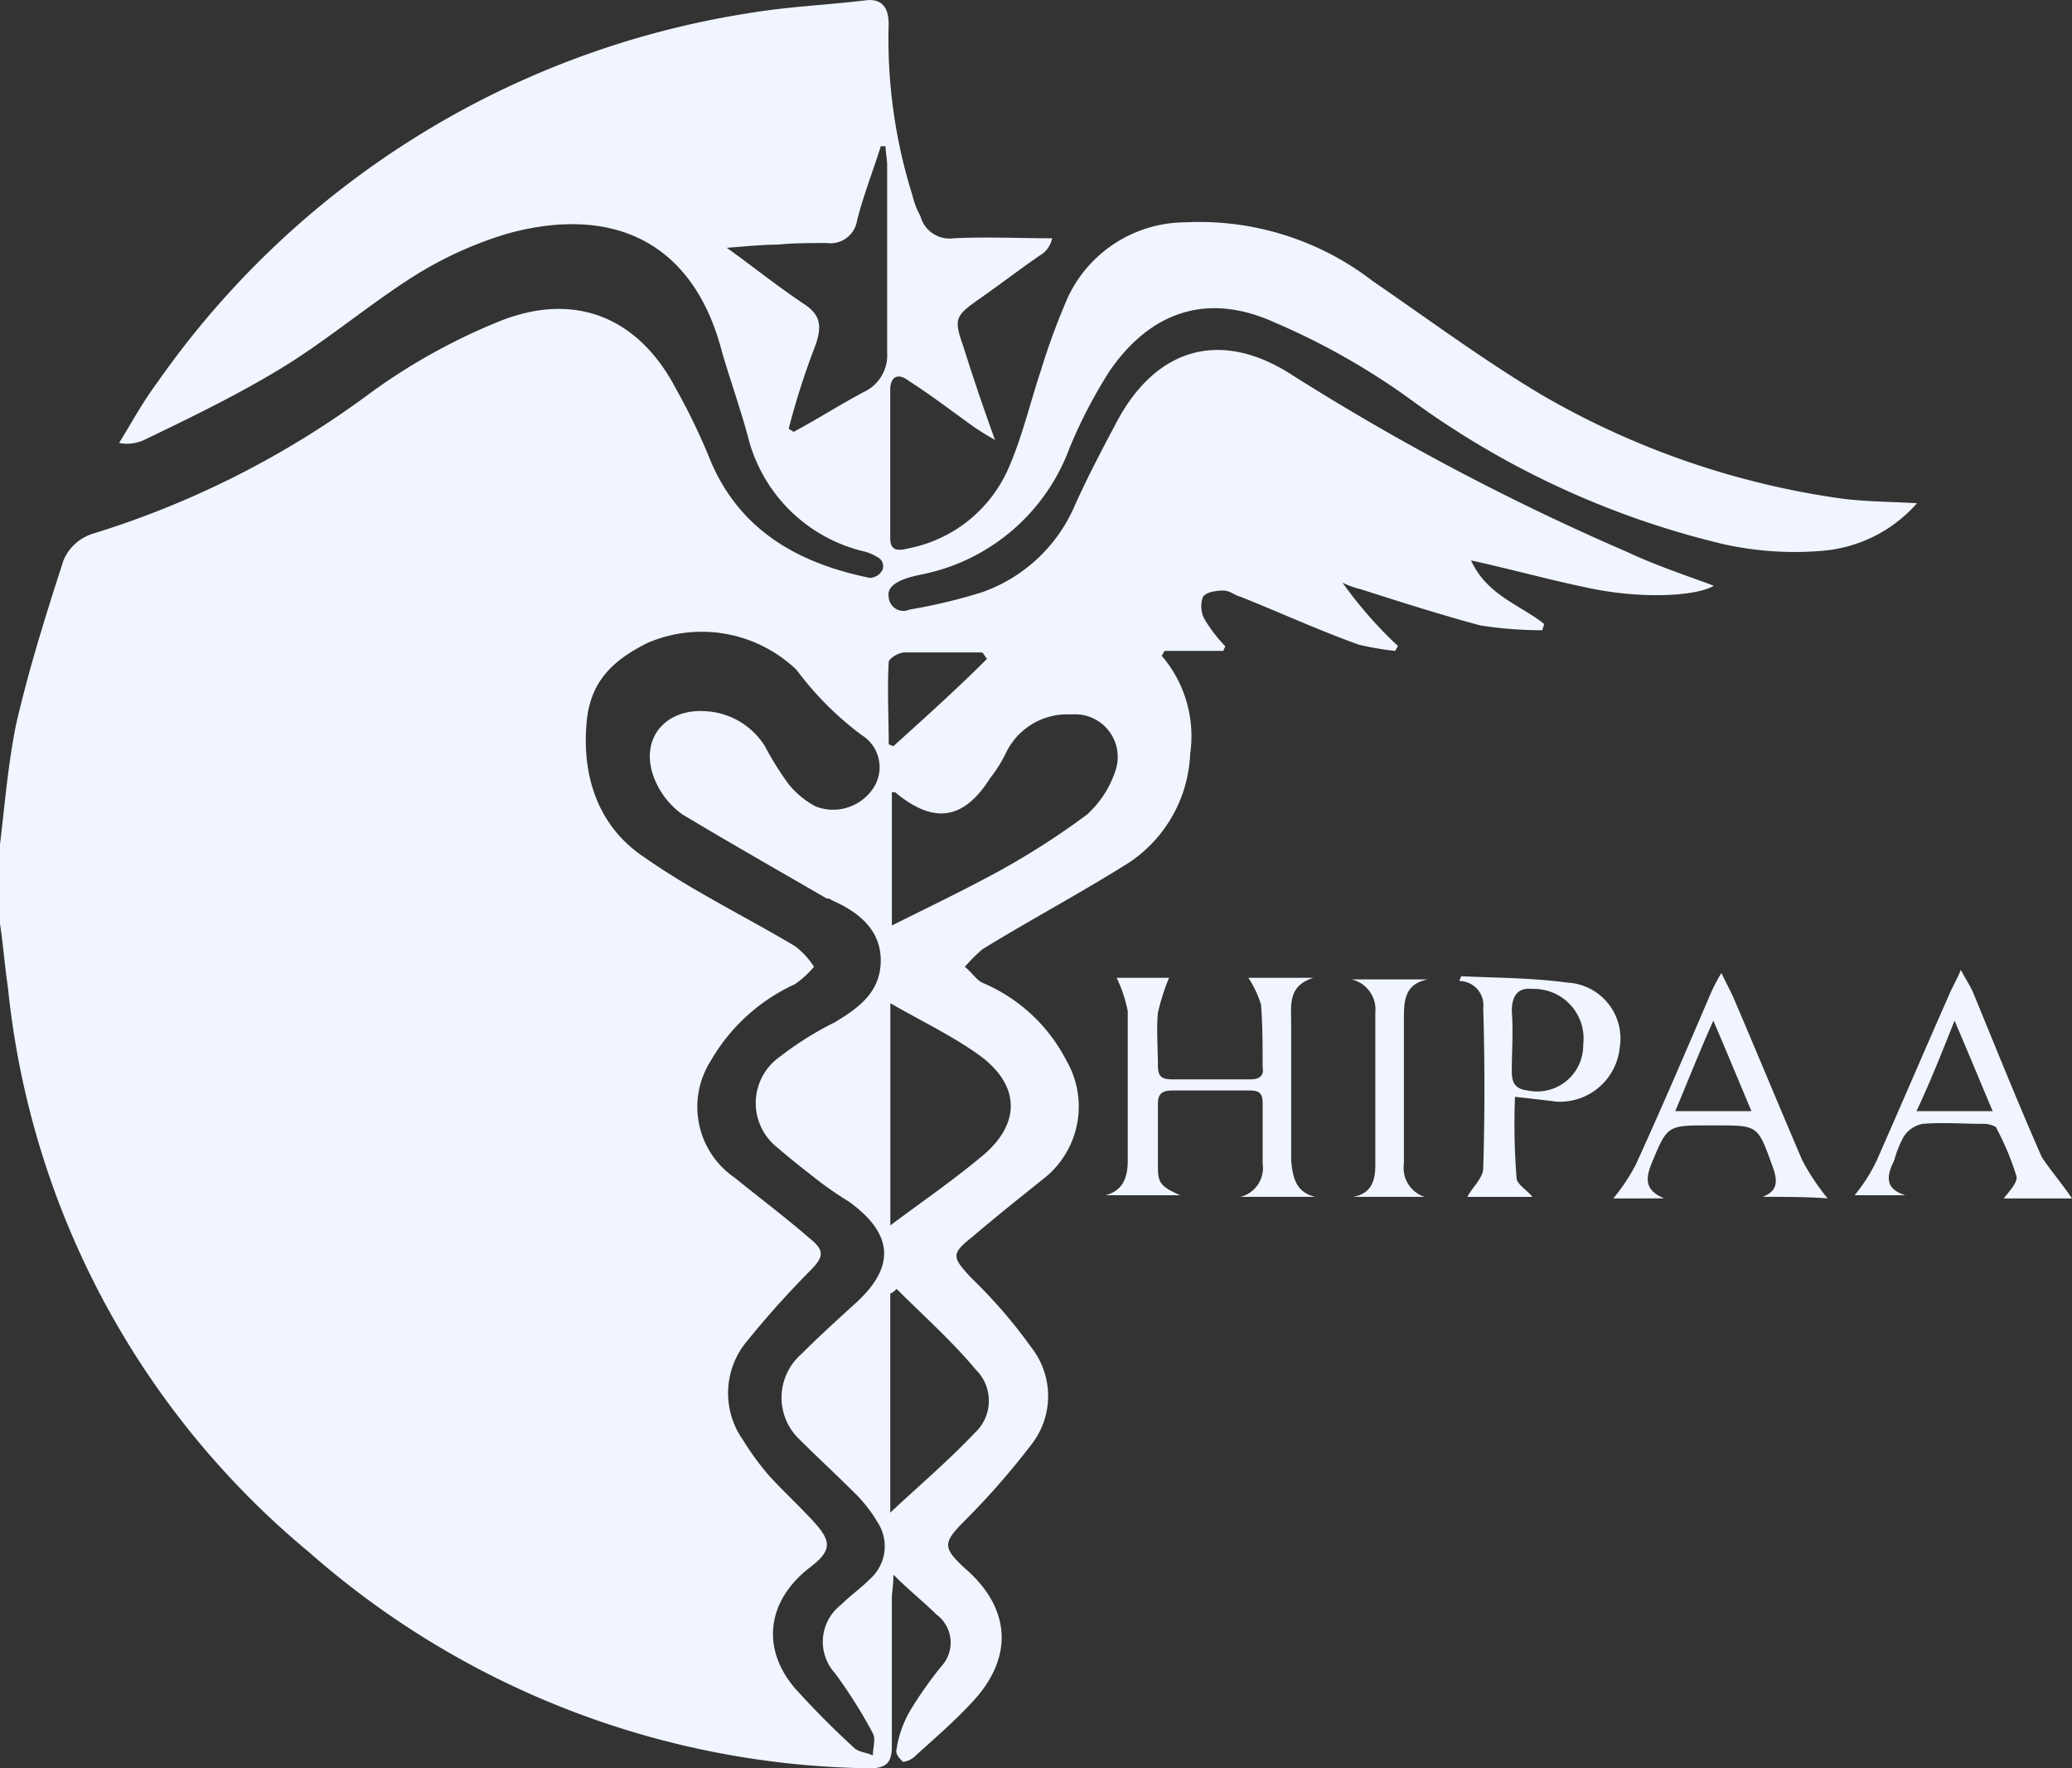 <svg xmlns="http://www.w3.org/2000/svg" width="101.699" height="86.779" viewBox="0 0 101.699 86.779">
  <rect x="0" y="0" width="101.699" height="86.779" fill="#333333" stroke="none"/>
  <g id="hipaa_logo_1" data-name="hipaa logo 1" transform="translate(-0.2 -0.189)">
    <path id="Fill-1" d="M48.648,32.522c-.078-.078-.156-.234-.234-.312H44.6c-.312,0-.779.312-.779.467-.078,1.324,0,2.726,0,4.05.078,0,.156.078.234.078C45.61,35.4,47.168,34,48.648,32.522Zm-4.44,30.923a1.076,1.076,0,0,1-.312.234V74.427c1.324-1.246,2.8-2.493,4.128-3.895a2.144,2.144,0,0,0,.078-3.116C46.934,66.015,45.532,64.769,44.208,63.445ZM43.9,60.329c1.558-1.168,3.038-2.181,4.44-3.349,2.025-1.636,1.947-3.583-.156-5.063-1.324-.935-2.8-1.636-4.284-2.493Zm-4.985-39.1c.078.078.156.078.234.156,1.168-.623,2.259-1.324,3.427-1.947a1.99,1.99,0,0,0,1.168-1.947V8.3c0-.312-.078-.623-.078-.935h-.234c-.389,1.246-.857,2.415-1.168,3.661a1.317,1.317,0,0,1-1.48,1.09c-.779,0-1.636,0-2.415.078-.7,0-1.48.078-2.493.156,1.4,1.013,2.57,1.947,3.739,2.726.857.545.935,1.09.623,2.025A36.43,36.43,0,0,0,38.912,21.228Zm5.063,24.38c1.714-.857,3.505-1.714,5.219-2.648a37.6,37.6,0,0,0,4.362-2.8,5.021,5.021,0,0,0,1.4-2.181,2.091,2.091,0,0,0-2.181-2.726,3.329,3.329,0,0,0-3.194,1.869,6.727,6.727,0,0,1-.779,1.246c-1.324,2.1-2.8,2.259-4.673.7h-.156Q43.975,42.453,43.975,45.608Zm-12-13.865c-1.714.857-2.726,1.869-2.96,3.661-.312,2.726.467,5.3,2.8,6.854,2.337,1.636,4.907,2.882,7.4,4.362a3.912,3.912,0,0,1,.935,1.013,4.67,4.67,0,0,1-.935.857A9.147,9.147,0,0,0,35.1,52.229a4.209,4.209,0,0,0,1.168,5.764c1.246,1.013,2.493,1.947,3.661,2.96.779.623.7.935,0,1.636a45.7,45.7,0,0,0-3.194,3.583,3.974,3.974,0,0,0-.078,4.673A13.774,13.774,0,0,0,37.9,72.558c.7.779,1.558,1.558,2.259,2.337.857.935.857,1.4-.156,2.181-2.259,1.714-2.493,4.206-.545,6.231.857.935,1.714,1.791,2.648,2.648.234.234.623.234.935.389,0-.389.156-.779,0-1.09a23.6,23.6,0,0,0-1.869-2.96,2.291,2.291,0,0,1,.312-3.349c.467-.467.935-.779,1.4-1.246a2.146,2.146,0,0,0,.389-2.8,6.98,6.98,0,0,0-1.168-1.48c-.857-.857-1.791-1.714-2.648-2.57a2.833,2.833,0,0,1,.078-4.206c.857-.857,1.714-1.636,2.57-2.415,2.025-1.791,2.025-3.427-.234-5.063a16.68,16.68,0,0,1-1.48-1.013c-.7-.545-1.4-1.09-2.025-1.636a2.774,2.774,0,0,1,.078-4.44,16.128,16.128,0,0,1,2.726-1.714c1.168-.7,2.259-1.48,2.259-3.038s-1.168-2.415-2.415-2.96a.286.286,0,0,0-.234-.078c-2.415-1.4-4.751-2.726-7.088-4.128a3.976,3.976,0,0,1-1.324-1.636c-.857-1.947.389-3.583,2.493-3.427a3.666,3.666,0,0,1,2.882,1.714,15.112,15.112,0,0,0,1.168,1.869,4.3,4.3,0,0,0,1.324,1.09,2.365,2.365,0,0,0,2.8-.857,1.855,1.855,0,0,0-.545-2.648A15.513,15.513,0,0,1,39.3,33.067,6.731,6.731,0,0,0,31.979,31.743Zm-31,4.05c.623-2.726,1.48-5.452,2.337-8.1A2.3,2.3,0,0,1,4.8,26.369a45.084,45.084,0,0,0,13.631-6.932,29.64,29.64,0,0,1,6.153-3.427c3.739-1.558,6.932-.312,8.8,3.271A30.227,30.227,0,0,1,35.1,22.864c1.48,3.427,4.362,4.985,7.789,5.686a.714.714,0,0,0,.623-.389.491.491,0,0,0-.234-.623,2.333,2.333,0,0,0-.779-.312,7.706,7.706,0,0,1-5.608-5.686c-.389-1.4-.857-2.726-1.246-4.05-1.4-5.452-5.374-7.244-10.515-5.842a18.694,18.694,0,0,0-4.751,2.181c-2.181,1.4-4.206,3.116-6.387,4.44s-4.44,2.415-6.7,3.505a2.036,2.036,0,0,1-1.246.156c.623-1.013,1.168-2.025,1.869-2.96A43.624,43.624,0,0,1,37.042.821C38.912.509,40.859.431,42.728.2c.779-.078,1.09.389,1.09,1.168a25.56,25.56,0,0,0,1.168,8.412,3.913,3.913,0,0,0,.389,1.013,1.482,1.482,0,0,0,1.636,1.09c1.636-.078,3.194,0,4.829,0a1.254,1.254,0,0,1-.623.857c-1.013.7-2.025,1.48-3.038,2.181-1.09.779-1.168.935-.7,2.259.467,1.48.935,2.882,1.558,4.6-.545-.312-.779-.467-1.013-.623-1.09-.779-2.1-1.558-3.194-2.259-.389-.312-.857-.389-.935.312v7.4c0,.779.623.545,1.013.467a6.763,6.763,0,0,0,4.751-3.817c.7-1.558,1.09-3.271,1.636-4.907a33.308,33.308,0,0,1,1.324-3.583A6.393,6.393,0,0,1,58.384,11.1a13.93,13.93,0,0,1,9.191,2.882c2.726,1.869,5.452,3.895,8.334,5.608a40.468,40.468,0,0,0,14.643,5.063c1.168.156,2.415.156,3.739.234a6.946,6.946,0,0,1-4.673,2.337,16.118,16.118,0,0,1-4.751-.312,42.672,42.672,0,0,1-15.5-7.166,34.508,34.508,0,0,0-6.621-3.739c-3.271-1.48-6.075-.545-8.1,2.415A24.4,24.4,0,0,0,52.7,22.163a9.772,9.772,0,0,1-7.322,6.231c-.312.078-1.714.312-1.558,1.09a.72.72,0,0,0,1.013.623,26.7,26.7,0,0,0,3.583-.857,7.755,7.755,0,0,0,4.518-4.206c.623-1.4,1.324-2.726,2.025-4.05C56.9,17.256,60.1,16.321,63.6,18.58A119.316,119.316,0,0,0,80.116,27.3c1.324.623,2.726,1.09,4.206,1.636-.935.545-3.583.623-5.92.156-1.947-.389-3.895-.935-6-1.4.779,1.714,2.415,2.181,3.583,3.116,0,.078-.078.234-.078.312a19.95,19.95,0,0,1-3.038-.234c-2.025-.545-3.972-1.168-5.92-1.791a3.8,3.8,0,0,1-.857-.312A20.569,20.569,0,0,0,68.822,31.9c-.078.078-.078.156-.156.234a14.376,14.376,0,0,1-1.791-.312c-1.947-.7-3.817-1.558-5.764-2.337-.312-.078-.545-.312-.857-.312-.389,0-.857.078-1.013.312a1.357,1.357,0,0,0,.078,1.09A7.5,7.5,0,0,0,60.332,31.9c0,.078-.078.156-.078.234H57.372c-.078.078-.078.156-.156.234a6.066,6.066,0,0,1,1.4,4.829,6.745,6.745,0,0,1-2.96,5.3c-2.337,1.48-4.829,2.8-7.244,4.284a8.886,8.886,0,0,0-.857.857c.312.234.545.623.857.779a8.224,8.224,0,0,1,4.128,3.817,4.5,4.5,0,0,1-1.168,5.842c-1.168.935-2.337,1.869-3.427,2.8-1.09.857-1.013,1.013-.078,2.025a24.581,24.581,0,0,1,2.96,3.427,3.859,3.859,0,0,1,0,4.751,37.465,37.465,0,0,1-3.271,3.739c-1.09,1.09-1.09,1.324,0,2.337,2.259,1.947,2.415,4.362.389,6.543-.935,1.013-1.947,1.869-2.882,2.726a1.035,1.035,0,0,1-.545.234c-.156-.156-.389-.389-.312-.623a5.285,5.285,0,0,1,.7-1.947,20.331,20.331,0,0,1,1.48-2.1,1.712,1.712,0,0,0-.234-2.57c-.623-.623-1.324-1.168-2.1-1.947,0,.545-.078.857-.078,1.168v7.244c0,.779-.234,1.09-1.09,1.09a42.488,42.488,0,0,1-27.5-10.593A41.411,41.411,0,0,1,.589,48.646C.434,47.633.356,46.543.2,45.53V41.635C.434,39.688.589,37.741.979,35.794Z" transform="translate(0)" fill="#f0f5ff" fill-rule="evenodd"/>
    <g id="Page-1" transform="translate(54.463 47.789)">
      <g id="Logo" transform="translate(0)">
        <path id="Fill-3" d="M79.982,72.549H76.321a1.459,1.459,0,0,0,1.09-1.636v-2.96c0-.467-.156-.623-.623-.623H72.971c-.467,0-.7.156-.7.623v3.194c0,.779.234.935,1.09,1.324H69.7c.857-.234,1.09-.857,1.09-1.714V63.436a6.73,6.73,0,0,0-.545-1.636h2.57a11.03,11.03,0,0,0-.545,1.714c-.078.857,0,1.714,0,2.57,0,.545.156.7.7.7h3.817c.467,0,.7-.156.623-.623,0-1.013,0-2.025-.078-3.038A5.086,5.086,0,0,0,76.71,61.8H79.9c-1.246.389-1.09,1.324-1.09,2.181v6.776c.078.857.234,1.558,1.168,1.791" transform="translate(-69.7 -61.411)" fill="#f0f5ff" fill-rule="evenodd"/>
        <path id="Fill-6" d="M95.583,62.323c-.623-.078-1.013.234-1.013,1.09.078,1.013,0,1.947,0,2.96,0,.545.156.857.779.935a2.264,2.264,0,0,0,2.726-2.259A2.434,2.434,0,0,0,95.583,62.323Zm-.857,5.3a33.815,33.815,0,0,0,.078,3.972c0,.312.545.623.779.935H92.389c.234-.467.779-.935.779-1.4.078-2.648.078-5.219,0-7.867A1.188,1.188,0,0,0,92,61.934c0-.078.078-.156.078-.234,1.714.078,3.505.078,5.219.312a2.749,2.749,0,0,1,2.57,3.194,2.953,2.953,0,0,1-3.116,2.648C96.128,67.775,95.505,67.7,94.726,67.62Z" transform="translate(-74.63 -61.388)" fill="#f0f5ff" fill-rule="evenodd"/>
        <path id="Fill-9" d="M119.938,68.232h3.739c-.623-1.48-1.168-2.8-1.869-4.44C121.184,65.35,120.639,66.752,119.938,68.232Zm7.633,4.284h-3.349c.234-.312.7-.779.623-1.09a13.181,13.181,0,0,0-1.013-2.415,1.207,1.207,0,0,0-.623-.156c-1.013,0-1.947-.078-2.96,0a1.441,1.441,0,0,0-.935.623,5.228,5.228,0,0,0-.467,1.168c-.389.779-.467,1.4.545,1.714H116.9a7.97,7.97,0,0,0,1.09-1.714c1.168-2.648,2.337-5.374,3.505-8.023.156-.389.389-.779.623-1.324.234.467.467.779.623,1.168,1.09,2.648,2.181,5.374,3.349,8.023C126.558,71.192,127.1,71.815,127.571,72.516Z" transform="translate(-80.136 -61.3)" fill="#f0f5ff" fill-rule="evenodd"/>
        <path id="Fill-10" d="M104.738,68.276h3.739c-.623-1.48-1.168-2.8-1.869-4.44C105.906,65.395,105.361,66.8,104.738,68.276Zm4.284,4.206c.857-.312.7-.935.467-1.558-.7-1.947-.7-1.947-2.726-1.947h-.389c-2.025,0-2.025,0-2.8,1.869-.312.779-.312,1.324.623,1.714H101.7a9.953,9.953,0,0,0,1.09-1.636c1.246-2.726,2.415-5.452,3.583-8.179A9.184,9.184,0,0,1,107,61.5l.545,1.09c1.168,2.726,2.259,5.374,3.427,8.1a11.147,11.147,0,0,0,1.246,1.869C111.281,72.483,110.19,72.483,109.022,72.483Z" transform="translate(-76.775 -61.344)" fill="#f0f5ff" fill-rule="evenodd"/>
        <path id="Fill-15" d="M88.783,72.571H85.278c.935-.156,1.09-.857,1.09-1.558V63.536A1.518,1.518,0,0,0,85.2,61.9h3.739c-1.168.234-1.168,1.09-1.168,2.025v7.01a1.494,1.494,0,0,0,1.013,1.636" transform="translate(-73.127 -61.433)" fill="#f0f5ff" fill-rule="evenodd"/>
      </g>
    </g>
  </g>
</svg>
